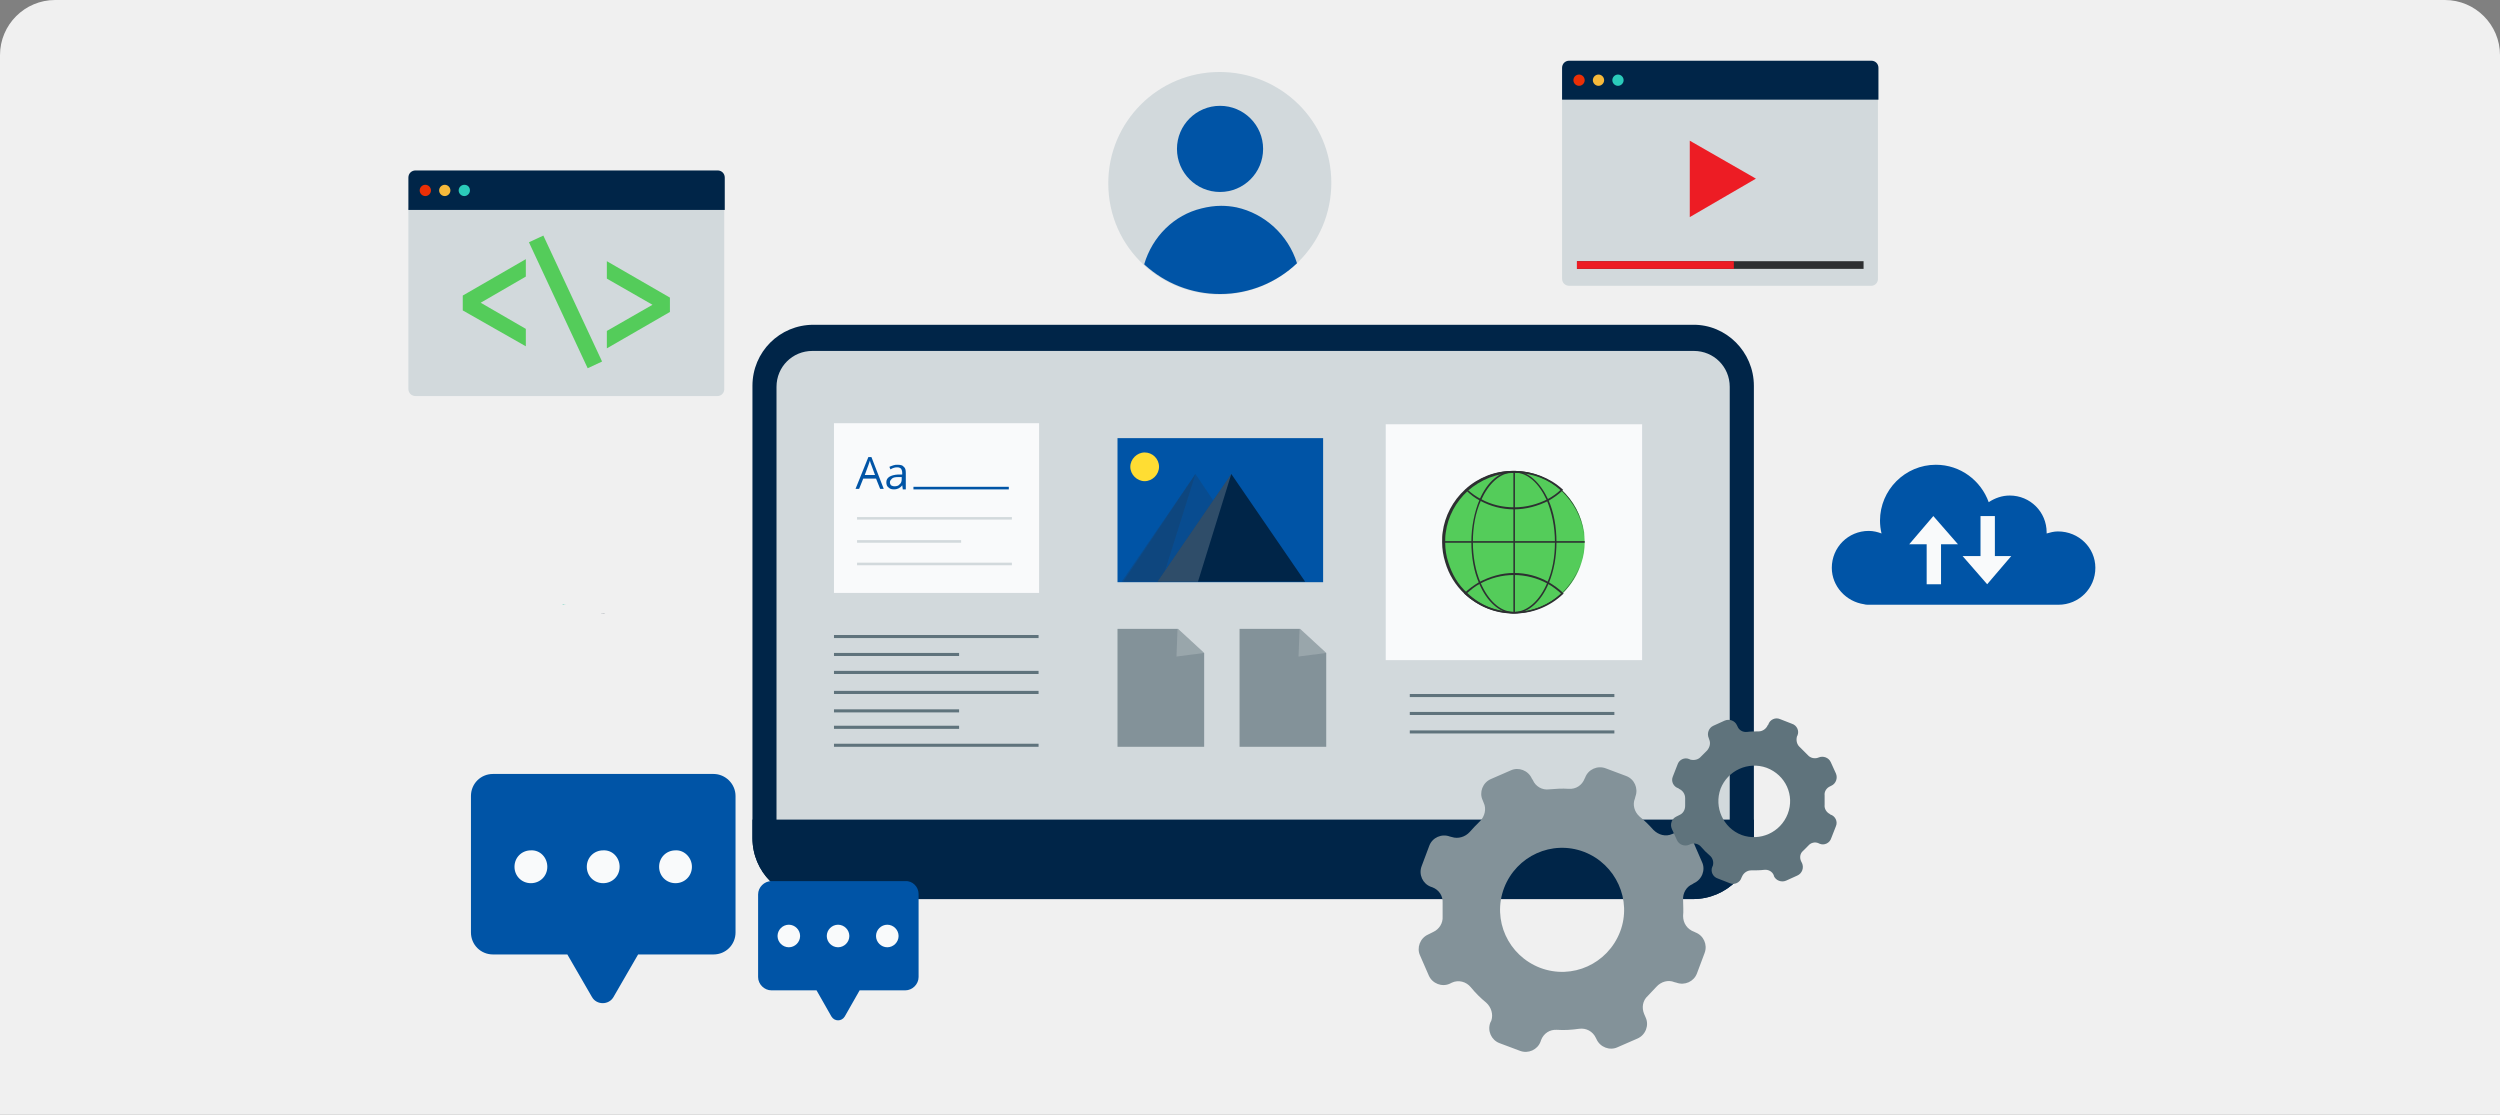 <svg width="453" height="202" viewBox="0 0 453 202" fill="none" xmlns="http://www.w3.org/2000/svg">
<rect x="0" y="0" width="453" height="202" fill="#808080" stroke="none"/>
<g clip-path="url(#clip0_14257_83387)">
<path d="M0 10C0 4.477 4.477 0 10 0H443C448.523 0 453 4.477 453 10V202H0V10Z" fill="#F0F0F0"/>
<path d="M317.802 69.906V151.855C317.802 157.988 312.878 162.912 306.745 162.912H147.4C141.268 162.912 136.344 157.988 136.344 151.855V69.906C136.344 63.774 141.268 58.85 147.4 58.85H306.745C312.785 58.757 317.802 63.774 317.802 69.906Z" fill="#002548"/>
<path d="M306.924 162.54H147.207C143.583 162.54 140.703 159.66 140.703 156.037V70.093C140.703 66.469 143.583 63.589 147.207 63.589H306.924C310.547 63.589 313.428 66.469 313.428 70.093V156.13C313.428 159.66 310.547 162.54 306.924 162.54Z" fill="#D2D9DC"/>
<path d="M196.086 155.014L250.997 155.2" stroke="white" stroke-miterlimit="10"/>
<path d="M204.812 157.802L259.724 157.988" stroke="white" stroke-miterlimit="10"/>
<path d="M317.802 148.51V151.855C317.802 157.988 312.878 162.912 306.745 162.912H147.4C141.268 162.912 136.344 157.988 136.344 151.855V148.51H317.802Z" fill="#002548"/>
<path d="M188.282 76.689H151.117V107.443H188.282V76.689Z" fill="#F9FAFB"/>
<path d="M159.483 88.582L158.74 86.724H156.417L155.674 88.582H155.023L157.346 82.821H157.904L160.134 88.582H159.483ZM158.554 86.073L157.904 84.308C157.811 84.122 157.718 83.843 157.625 83.472C157.532 83.75 157.439 84.029 157.346 84.308L156.696 86.073H158.554Z" fill="#0054A6"/>
<path d="M163.575 88.582L163.482 87.932C163.296 88.21 163.017 88.396 162.831 88.489C162.646 88.582 162.367 88.675 161.995 88.675C161.531 88.675 161.252 88.582 160.973 88.303C160.694 88.117 160.602 87.746 160.602 87.374C160.602 86.538 161.345 86.073 162.739 85.98H163.482V85.702C163.482 85.33 163.389 85.144 163.296 84.958C163.11 84.773 162.924 84.68 162.553 84.68C162.181 84.68 161.809 84.773 161.345 85.051L161.159 84.587C161.345 84.494 161.624 84.401 161.902 84.308C162.181 84.215 162.367 84.215 162.646 84.215C163.203 84.215 163.575 84.308 163.761 84.587C164.039 84.773 164.132 85.144 164.132 85.702V88.675H163.575V88.582ZM162.088 88.117C162.46 88.117 162.831 88.025 163.017 87.746C163.296 87.56 163.389 87.188 163.389 86.817V86.445H162.739C162.181 86.445 161.809 86.538 161.624 86.724C161.438 86.91 161.252 87.095 161.252 87.374C161.252 87.653 161.345 87.746 161.438 87.932C161.624 88.025 161.809 88.117 162.088 88.117Z" fill="#0054A6"/>
<path d="M182.797 88.21H165.516V88.674H182.797V88.21Z" fill="#0054A6"/>
<path d="M183.356 93.692H155.297V94.156H183.356V93.692Z" fill="#D2D9DC"/>
<path d="M174.158 97.873H155.297V98.338H174.158V97.873Z" fill="#D2D9DC"/>
<path d="M183.356 101.961H155.297V102.426H183.356V101.961Z" fill="#D2D9DC"/>
<path d="M292.525 125.747H255.453V126.305H292.525V125.747Z" fill="#5F737C"/>
<path d="M292.525 128.999H255.453V129.556H292.525V128.999Z" fill="#5F737C"/>
<path d="M292.525 132.344H255.453V132.901H292.525V132.344Z" fill="#5F737C"/>
<path d="M218.194 118.314V135.317H202.492V113.947H213.456L218.194 118.314Z" fill="#839299"/>
<path opacity="0.19" d="M218.197 118.314L213.18 118.965L213.366 113.947H213.458L218.197 118.314Z" fill="#F9FAFB"/>
<path d="M240.312 118.314V135.317H224.609V113.947H235.573L240.312 118.314Z" fill="#839299"/>
<path opacity="0.19" d="M240.314 118.314L235.297 118.965L235.483 113.947H235.576L240.314 118.314Z" fill="#F9FAFB"/>
<path d="M188.189 115.062H151.117V115.619H188.189V115.062Z" fill="#5F737C"/>
<path d="M173.788 118.314H151.117V118.871H173.788V118.314Z" fill="#5F737C"/>
<path d="M188.189 125.189H151.117V125.747H188.189V125.189Z" fill="#5F737C"/>
<path d="M188.189 134.759H151.117V135.317H188.189V134.759Z" fill="#5F737C"/>
<path d="M173.788 128.534H151.117V129.092H173.788V128.534Z" fill="#5F737C"/>
<path d="M173.788 131.507H151.117V132.065H173.788V131.507Z" fill="#5F737C"/>
<path d="M188.189 121.566H151.117V122.123H188.189V121.566Z" fill="#5F737C"/>
<path d="M239.75 79.384H202.492V105.492H239.75V79.384Z" fill="#0054A6"/>
<path opacity="0.19" d="M216.616 85.888L203.516 105.399H229.717L216.616 85.888Z" fill="#2D2F31"/>
<path d="M210.016 84.587C210.016 85.981 208.808 87.189 207.414 87.189C206.02 87.189 204.812 85.981 204.812 84.587C204.812 83.193 206.02 81.985 207.414 81.985C208.808 81.985 210.016 83.1 210.016 84.587Z" fill="#FFDD33"/>
<path opacity="0.19" d="M203.234 105.399H210.482L216.614 85.888L203.234 105.399Z" fill="#2D2F31"/>
<path d="M223.114 85.888L209.734 105.399H236.493L223.114 85.888Z" fill="#002548"/>
<path opacity="0.19" d="M209.734 105.399H217.074L223.114 85.888L209.734 105.399Z" fill="#F9FAFB"/>
<path d="M130.026 71.765H75.301C74.558 71.765 74 71.207 74 70.464V37.666H131.234V70.557C131.234 71.207 130.677 71.765 130.026 71.765Z" fill="#D2D9DC"/>
<path d="M95.28 50.116L87.103 54.855L95.28 59.593V62.752L83.852 56.248V53.554L95.28 46.957V50.116Z" fill="#54CC5A"/>
<path d="M109.961 50.487L118.23 55.226L109.961 59.965V63.124L121.389 56.527V53.925L109.961 47.328V50.487Z" fill="#54CC5A"/>
<path d="M98.454 42.686L95.844 43.903L106.485 66.723L109.095 65.506L98.454 42.686Z" fill="#54CC5A"/>
<path d="M131.327 38.037H74V32.184C74 31.441 74.558 30.883 75.301 30.883H130.026C130.77 30.883 131.327 31.441 131.327 32.184V38.037Z" fill="#002548"/>
<path d="M78.091 34.507C78.091 35.064 77.626 35.529 77.069 35.529C76.511 35.529 76.047 35.064 76.047 34.507C76.047 33.949 76.511 33.485 77.069 33.485C77.626 33.485 78.091 33.949 78.091 34.507Z" fill="#EB2F06"/>
<path d="M81.614 34.507C81.614 35.064 81.15 35.529 80.592 35.529C80.035 35.529 79.57 35.064 79.57 34.507C79.57 33.949 80.035 33.485 80.592 33.485C81.15 33.485 81.614 33.949 81.614 34.507Z" fill="#F6B93B"/>
<path d="M85.153 34.507C85.153 35.064 84.689 35.529 84.131 35.529C83.574 35.529 83.109 35.064 83.109 34.507C83.109 33.949 83.574 33.485 84.131 33.485C84.782 33.485 85.153 33.949 85.153 34.507Z" fill="#2BCBBA"/>
<path d="M339.073 51.789H284.348C283.604 51.789 283.047 51.231 283.047 50.488V17.69H340.281V50.581C340.281 51.231 339.724 51.789 339.073 51.789Z" fill="#D2D9DC"/>
<path d="M340.374 18.061H283.047V12.301C283.047 11.557 283.604 11 284.348 11H339.073C339.816 11 340.374 11.557 340.374 12.301V18.061Z" fill="#002548"/>
<path d="M287.146 14.531C287.146 15.088 286.681 15.553 286.124 15.553C285.566 15.553 285.102 15.088 285.102 14.531C285.102 13.973 285.566 13.508 286.124 13.508C286.681 13.508 287.146 13.973 287.146 14.531Z" fill="#EB2F06"/>
<path d="M290.669 14.531C290.669 15.088 290.205 15.553 289.647 15.553C289.09 15.553 288.625 15.088 288.625 14.531C288.625 13.973 289.09 13.508 289.647 13.508C290.205 13.508 290.669 13.973 290.669 14.531Z" fill="#F6B93B"/>
<path d="M294.2 14.531C294.2 15.088 293.736 15.553 293.178 15.553C292.621 15.553 292.156 15.088 292.156 14.531C292.156 13.973 292.621 13.508 293.178 13.508C293.736 13.508 294.2 13.973 294.2 14.531Z" fill="#2BCBBA"/>
<path d="M297.55 76.875H251.094V119.615H297.55V76.875Z" fill="#F9FAFB"/>
<path d="M287.144 98.245C287.144 99.545 286.958 100.753 286.586 101.868C285.936 104.098 284.728 105.956 283.149 107.536C280.919 109.673 277.853 110.974 274.508 111.066C274.415 111.066 274.415 111.066 274.322 111.066C274.229 111.066 274.229 111.066 274.136 111.066C270.791 110.974 267.818 109.673 265.495 107.536C263.916 105.956 262.708 104.098 262.057 101.868C261.686 100.753 261.5 99.545 261.5 98.245C261.5 97.687 261.5 97.037 261.593 96.479C262.057 93.413 263.451 90.719 265.681 88.767C267.911 86.723 270.884 85.516 274.136 85.423C274.229 85.423 274.229 85.423 274.322 85.423C274.415 85.423 274.415 85.423 274.508 85.423C277.76 85.516 280.733 86.723 282.963 88.767C285.1 90.719 286.586 93.413 287.051 96.479C287.051 97.037 287.144 97.594 287.144 98.245Z" fill="#54CC5A"/>
<path d="M274.32 111.16C274.227 111.16 274.227 111.16 274.134 111.16C270.882 111.16 267.816 109.859 265.401 107.629C263.728 106.049 262.52 104.098 261.87 101.868C261.498 100.66 261.312 99.453 261.312 98.245C261.312 97.594 261.313 97.037 261.405 96.479C261.777 93.506 263.264 90.719 265.494 88.675C267.816 86.538 270.882 85.33 274.042 85.33C274.134 85.33 274.32 85.33 274.413 85.33C277.572 85.33 280.545 86.538 282.868 88.675C285.098 90.719 286.585 93.506 286.956 96.479C287.049 97.037 287.049 97.687 287.049 98.245C287.049 99.453 286.863 100.753 286.492 101.868C285.841 104.005 284.634 106.049 282.961 107.629C280.638 109.859 277.479 111.16 274.227 111.16C274.506 111.16 274.413 111.16 274.32 111.16ZM274.32 110.881C274.413 110.881 274.413 110.881 274.506 110.881C277.665 110.881 280.731 109.58 283.054 107.443C284.634 105.864 285.841 103.912 286.492 101.868C286.863 100.753 287.049 99.546 287.049 98.338C287.049 97.687 287.049 97.13 286.956 96.572C286.585 93.692 285.098 90.998 282.961 88.953C280.731 86.909 277.758 85.701 274.692 85.701C274.599 85.701 274.599 85.701 274.506 85.701C274.413 85.701 274.413 85.701 274.32 85.701C271.254 85.701 268.281 86.909 265.958 88.953C263.821 90.905 262.335 93.599 261.963 96.572C261.87 97.13 261.87 97.687 261.87 98.338C261.87 99.546 262.056 100.753 262.427 101.868C263.078 104.005 264.193 105.956 265.865 107.443C268.188 109.673 271.161 110.881 274.413 110.881C274.227 110.881 274.32 110.881 274.32 110.881Z" fill="#2D2F31"/>
<path d="M274.32 92.298C272.183 92.298 270.046 91.741 268.187 90.719C267.258 90.254 266.422 89.604 265.679 88.861L265.586 88.768L265.679 88.675C268.002 86.538 271.068 85.33 274.227 85.33C274.32 85.33 274.506 85.33 274.598 85.33C277.757 85.423 280.824 86.538 283.146 88.675L283.239 88.768L283.146 88.861C282.403 89.604 281.567 90.161 280.638 90.719C278.594 91.741 276.457 92.298 274.32 92.298ZM265.958 88.768C266.701 89.418 267.444 89.975 268.373 90.44C270.232 91.462 272.276 91.927 274.413 91.927C276.55 91.927 278.594 91.369 280.452 90.44C281.288 89.975 282.124 89.418 282.775 88.768C280.545 86.724 277.665 85.609 274.598 85.609C274.506 85.609 274.506 85.609 274.413 85.609C274.32 85.609 274.32 85.609 274.227 85.609C271.068 85.609 268.187 86.816 265.958 88.768Z" fill="#2D2F31"/>
<path d="M274.317 111.159C274.224 111.159 274.224 111.159 274.131 111.159C270.879 111.067 267.813 109.859 265.398 107.629L265.305 107.536L265.398 107.443C266.141 106.7 267.07 106.049 267.999 105.492C269.95 104.47 272.087 103.819 274.317 103.819C276.547 103.819 278.684 104.377 280.635 105.492C281.564 106.049 282.494 106.7 283.237 107.443L283.33 107.536L283.237 107.629C280.914 109.859 277.755 111.159 274.503 111.159C274.503 111.159 274.41 111.159 274.317 111.159ZM274.317 110.881C274.41 110.881 274.41 110.881 274.503 110.881C277.662 110.881 280.635 109.673 282.865 107.536C282.122 106.885 281.286 106.235 280.449 105.771C278.591 104.748 276.454 104.191 274.317 104.191C272.18 104.191 270.043 104.748 268.185 105.771C267.256 106.235 266.513 106.885 265.769 107.536C268.092 109.673 271.065 110.881 274.131 110.881C274.224 110.881 274.317 110.881 274.317 110.881Z" fill="#2D2F31"/>
<path d="M274.321 111.16C274.228 111.16 274.228 111.16 274.135 111.16C271.72 111.067 269.397 109.023 268.003 105.678C267.074 103.541 266.609 100.939 266.609 98.245C266.609 95.457 267.167 92.763 268.096 90.533C269.49 87.281 271.72 85.423 274.135 85.33C274.228 85.33 274.414 85.33 274.507 85.33C276.923 85.423 279.06 87.374 280.546 90.533C281.568 92.763 282.033 95.457 282.033 98.245C282.033 100.939 281.568 103.448 280.639 105.678C279.245 109.023 276.923 111.067 274.507 111.16C274.507 111.16 274.414 111.16 274.321 111.16ZM274.321 110.881C274.414 110.881 274.414 110.881 274.507 110.881C276.83 110.788 279.06 108.744 280.36 105.585C281.29 103.448 281.754 100.939 281.754 98.245C281.754 95.457 281.197 92.856 280.268 90.626C278.874 87.56 276.83 85.701 274.507 85.609C274.414 85.609 274.414 85.609 274.321 85.609C274.228 85.609 274.228 85.609 274.135 85.609C271.812 85.701 269.768 87.56 268.375 90.626C267.353 92.856 266.888 95.457 266.888 98.245C266.888 100.846 267.353 103.448 268.282 105.585C269.676 108.837 271.812 110.788 274.135 110.881C274.228 110.881 274.228 110.881 274.321 110.881Z" fill="#2D2F31"/>
<path d="M274.505 85.423H274.227V110.974H274.505V85.423Z" fill="#2D2F31"/>
<path d="M287.145 98.059H261.594V98.338H287.145V98.059Z" fill="#2D2F31"/>
<path d="M166.449 161.983V177.035C166.449 178.336 165.334 179.451 164.033 179.451H155.764L153.069 184.189C152.512 185.118 151.211 185.118 150.654 184.189L147.959 179.451H139.783C138.482 179.451 137.367 178.336 137.367 177.035V162.076C137.367 160.775 138.482 159.66 139.783 159.66H164.033C165.334 159.567 166.449 160.682 166.449 161.983Z" fill="#0054A6"/>
<path d="M133.279 144.237V168.951C133.279 171.181 131.513 172.947 129.284 172.947H115.625L111.166 180.658C110.329 182.145 108.1 182.145 107.263 180.658L102.804 172.947H89.331C87.101 172.947 85.336 171.181 85.336 168.951V144.237C85.336 142.007 87.101 140.241 89.331 140.241H129.284C131.421 140.241 133.279 142.007 133.279 144.237Z" fill="#0054A6"/>
<path d="M99.173 157.059C99.173 158.731 97.872 160.032 96.2 160.032C94.527 160.032 93.227 158.731 93.227 157.059C93.227 155.386 94.527 154.085 96.2 154.085C97.872 153.993 99.173 155.386 99.173 157.059Z" fill="#F9FAFB"/>
<path d="M112.275 157.059C112.275 158.731 110.974 160.032 109.301 160.032C107.629 160.032 106.328 158.731 106.328 157.059C106.328 155.386 107.629 154.085 109.301 154.085C110.974 153.993 112.275 155.386 112.275 157.059Z" fill="#F9FAFB"/>
<path d="M125.376 157.059C125.376 158.731 124.075 160.032 122.403 160.032C120.73 160.032 119.43 158.731 119.43 157.059C119.43 155.386 120.73 154.085 122.403 154.085C123.982 153.993 125.376 155.386 125.376 157.059Z" fill="#F9FAFB"/>
<path d="M144.979 169.602C144.979 170.717 144.05 171.646 142.935 171.646C141.82 171.646 140.891 170.717 140.891 169.602C140.891 168.487 141.82 167.558 142.935 167.558C144.05 167.558 144.979 168.487 144.979 169.602Z" fill="#F9FAFB"/>
<path d="M153.901 169.602C153.901 170.717 152.972 171.646 151.857 171.646C150.742 171.646 149.812 170.717 149.812 169.602C149.812 168.487 150.742 167.558 151.857 167.558C152.972 167.558 153.901 168.487 153.901 169.602Z" fill="#F9FAFB"/>
<path d="M162.823 169.602C162.823 170.717 161.893 171.646 160.778 171.646C159.663 171.646 158.734 170.717 158.734 169.602C158.734 168.487 159.663 167.558 160.778 167.558C161.893 167.558 162.823 168.487 162.823 169.602Z" fill="#F9FAFB"/>
<path d="M102.805 109.58H101.969V109.487C102.247 109.58 102.526 109.58 102.805 109.58Z" fill="#1ABC9C"/>
<path d="M108.844 111.16L109.68 111.253C109.401 111.16 109.122 111.16 108.844 111.16Z" fill="#2C3E50"/>
<path d="M379.679 102.891C379.679 106.607 376.706 109.58 372.989 109.58H372.896H338.612C338.333 109.58 338.054 109.58 337.775 109.488C334.523 109.023 331.922 106.236 331.922 102.891C331.922 99.174 334.895 96.201 338.612 96.201C339.448 96.201 340.191 96.387 340.934 96.666C340.749 95.922 340.656 95.086 340.656 94.343C340.656 88.768 345.208 84.215 350.783 84.215C355.243 84.215 358.959 87.096 360.353 90.998C361.468 90.255 362.769 89.79 364.163 89.79C367.879 89.79 370.852 92.763 370.852 96.48C370.852 96.573 370.852 96.573 370.852 96.666C371.503 96.48 372.153 96.294 372.896 96.294C376.706 96.294 379.679 99.267 379.679 102.891Z" fill="#0054A6"/>
<path d="M354.78 98.617H351.714V105.864H349.112V98.617H345.953L350.32 93.507L354.78 98.617Z" fill="#F9FAFB"/>
<path d="M364.444 100.754H361.471V93.507H358.869V100.754H355.617L360.077 105.864L364.444 100.754Z" fill="#F9FAFB"/>
<path d="M318.173 32.37L306.188 39.338V25.494L318.173 32.37Z" fill="#ED1C24"/>
<path d="M337.68 47.329H285.742V48.722H337.68V47.329Z" fill="#2D2F31"/>
<path d="M314.173 47.329H285.742V48.722H314.173V47.329Z" fill="#ED1C24"/>
<path d="M241.237 33.113C241.237 38.688 239.007 43.705 235.384 47.329C235.198 47.514 235.105 47.607 234.919 47.793C231.296 51.231 226.371 53.368 220.982 53.368C215.779 53.368 211.041 51.417 207.417 48.165C207.324 48.072 207.324 48.072 207.231 47.979C203.236 44.263 200.82 39.059 200.82 33.206C200.82 22.056 209.833 13.044 220.982 13.044C232.132 13.044 241.237 21.964 241.237 33.113Z" fill="#D2D9DC"/>
<path d="M221.07 34.786C225.381 34.786 228.875 31.291 228.875 26.981C228.875 22.671 225.381 19.176 221.07 19.176C216.76 19.176 213.266 22.671 213.266 26.981C213.266 31.291 216.76 34.786 221.07 34.786Z" fill="#0054A6"/>
<path d="M235.016 47.7C231.392 51.138 226.468 53.275 221.079 53.275C215.876 53.275 211.138 51.324 207.514 48.072C207.421 47.979 207.421 47.979 207.328 47.886C208.815 42.869 212.717 38.967 217.734 37.759C218.849 37.48 220.057 37.294 221.265 37.294C222.194 37.294 223.123 37.387 224.052 37.573C229.163 38.688 233.437 42.59 235.016 47.7Z" fill="#0054A6"/>
<path d="M304.978 165.978C305.071 165.049 304.978 164.12 304.978 163.098C304.885 161.89 305.536 160.682 306.651 160.218L306.93 160.032C308.416 159.381 309.066 157.616 308.416 156.222L306.837 152.599C306.186 151.112 304.421 150.462 303.027 151.112C301.819 151.67 300.519 151.298 299.589 150.369C298.846 149.533 298.01 148.696 297.081 147.953C296.152 147.117 295.78 145.816 296.245 144.701L296.337 144.329C296.895 142.843 296.152 141.17 294.665 140.613L290.949 139.219C289.462 138.662 287.79 139.405 287.232 140.892L287.139 141.078C286.675 142.285 285.56 143.029 284.259 142.936C283.051 142.843 281.843 142.936 280.728 143.029C279.427 143.215 278.22 142.471 277.755 141.356L277.569 141.078C276.919 139.591 275.153 138.941 273.76 139.591L270.136 141.17C268.65 141.821 267.999 143.586 268.65 144.98L268.835 145.444C269.393 146.559 269.021 147.953 268.185 148.789C267.535 149.44 266.884 150.09 266.327 150.74C265.491 151.67 264.19 152.041 263.075 151.67L262.703 151.577C261.217 151.019 259.544 151.762 258.987 153.249L257.593 156.966C257.035 158.452 257.779 160.125 259.265 160.682L259.544 160.775C260.752 161.24 261.495 162.355 261.402 163.655C261.402 164.491 261.402 165.235 261.402 166.071C261.495 167.279 260.752 168.394 259.73 168.858L258.801 169.323C257.314 169.973 256.664 171.739 257.314 173.132L258.894 176.756C259.544 178.243 261.309 178.893 262.703 178.243L263.075 178.057C264.283 177.499 265.676 177.871 266.513 178.893C267.349 179.915 268.278 180.844 269.3 181.68C270.229 182.517 270.601 183.817 270.229 184.932L270.043 185.304C269.486 186.79 270.229 188.463 271.716 189.02L275.432 190.414C276.919 190.972 278.591 190.228 279.149 188.742L279.242 188.463C279.706 187.255 280.821 186.512 282.122 186.605C283.516 186.698 284.816 186.605 286.117 186.419C287.418 186.233 288.626 186.883 289.183 188.091L289.276 188.277C289.927 189.764 291.692 190.414 293.086 189.764L296.709 188.184C298.196 187.534 298.846 185.768 298.196 184.375L297.917 183.724C297.452 182.609 297.638 181.309 298.567 180.472C299.125 179.915 299.589 179.357 300.147 178.8C300.983 177.871 302.284 177.499 303.399 177.964L303.77 178.057C305.257 178.614 306.929 177.871 307.487 176.384L308.881 172.668C309.438 171.181 308.695 169.509 307.208 168.951L307.022 168.858C305.722 168.394 304.978 167.279 304.978 165.978ZM293.55 168.858C291.32 174.619 284.909 177.592 279.056 175.362C273.295 173.132 270.322 166.721 272.552 160.868C274.782 155.107 281.193 152.134 287.046 154.364C292.807 156.594 295.78 163.098 293.55 168.858Z" fill="#839299"/>
<path d="M330.621 145.816C330.621 145.259 330.621 144.701 330.621 144.144C330.528 143.4 330.993 142.75 331.643 142.471L331.829 142.378C332.665 142.007 333.037 140.985 332.665 140.148L331.736 138.104C331.364 137.268 330.342 136.896 329.506 137.268C328.856 137.547 328.02 137.361 327.555 136.804C327.09 136.339 326.626 135.874 326.161 135.41C325.604 134.945 325.418 134.202 325.604 133.459L325.697 133.273C326.068 132.437 325.604 131.415 324.675 131.136L322.538 130.3C321.701 129.928 320.679 130.393 320.401 131.322L320.308 131.415C320.029 132.065 319.379 132.53 318.635 132.53C317.985 132.53 317.242 132.53 316.591 132.622C315.848 132.715 315.105 132.344 314.826 131.6L314.733 131.415C314.361 130.578 313.339 130.207 312.503 130.578L310.459 131.508C309.623 131.879 309.251 132.901 309.623 133.737L309.716 134.016C309.994 134.667 309.809 135.41 309.344 135.967C308.972 136.339 308.601 136.711 308.229 137.082C307.765 137.64 307.021 137.826 306.278 137.64L306.092 137.547C305.256 137.175 304.234 137.64 303.955 138.569L303.119 140.706C302.747 141.542 303.212 142.564 304.141 142.843L304.234 142.936C304.884 143.215 305.349 143.865 305.349 144.608C305.349 145.073 305.349 145.537 305.349 146.002C305.349 146.745 304.977 147.396 304.327 147.674L303.769 147.953C302.933 148.325 302.561 149.347 302.933 150.183L303.862 152.227C304.234 153.063 305.256 153.435 306.092 153.063L306.278 152.97C306.928 152.692 307.765 152.877 308.229 153.435C308.694 153.992 309.251 154.55 309.809 155.014C310.366 155.479 310.552 156.222 310.366 156.873L310.273 157.059C309.902 157.895 310.366 158.917 311.295 159.195L313.432 160.032C314.268 160.403 315.291 159.939 315.569 159.01L315.662 158.824C315.941 158.173 316.591 157.709 317.335 157.709C318.078 157.709 318.914 157.709 319.657 157.616C320.401 157.523 321.144 157.895 321.423 158.638V158.731C321.794 159.567 322.816 159.939 323.653 159.567L325.697 158.638C326.533 158.266 326.905 157.244 326.533 156.408L326.347 156.036C326.068 155.386 326.161 154.643 326.719 154.178C326.997 153.899 327.369 153.528 327.648 153.249C328.112 152.692 328.856 152.506 329.506 152.785L329.692 152.877C330.528 153.249 331.55 152.785 331.829 151.855L332.665 149.718C333.037 148.882 332.572 147.86 331.643 147.581L331.55 147.489C330.993 147.21 330.528 146.559 330.621 145.816ZM323.931 147.489C322.631 150.833 318.914 152.506 315.569 151.298C312.224 149.997 310.552 146.281 311.76 142.936C313.061 139.591 316.777 137.919 320.122 139.126C323.56 140.427 325.232 144.144 323.931 147.489Z" fill="#5F737C"/>
</g>
<defs>
<clipPath id="clip0_14257_83387">
<path d="M0 10C0 4.477 4.477 0 10 0H443C448.523 0 453 4.477 453 10V202H0V10Z" fill="white"/>
</clipPath>
</defs>
</svg>

